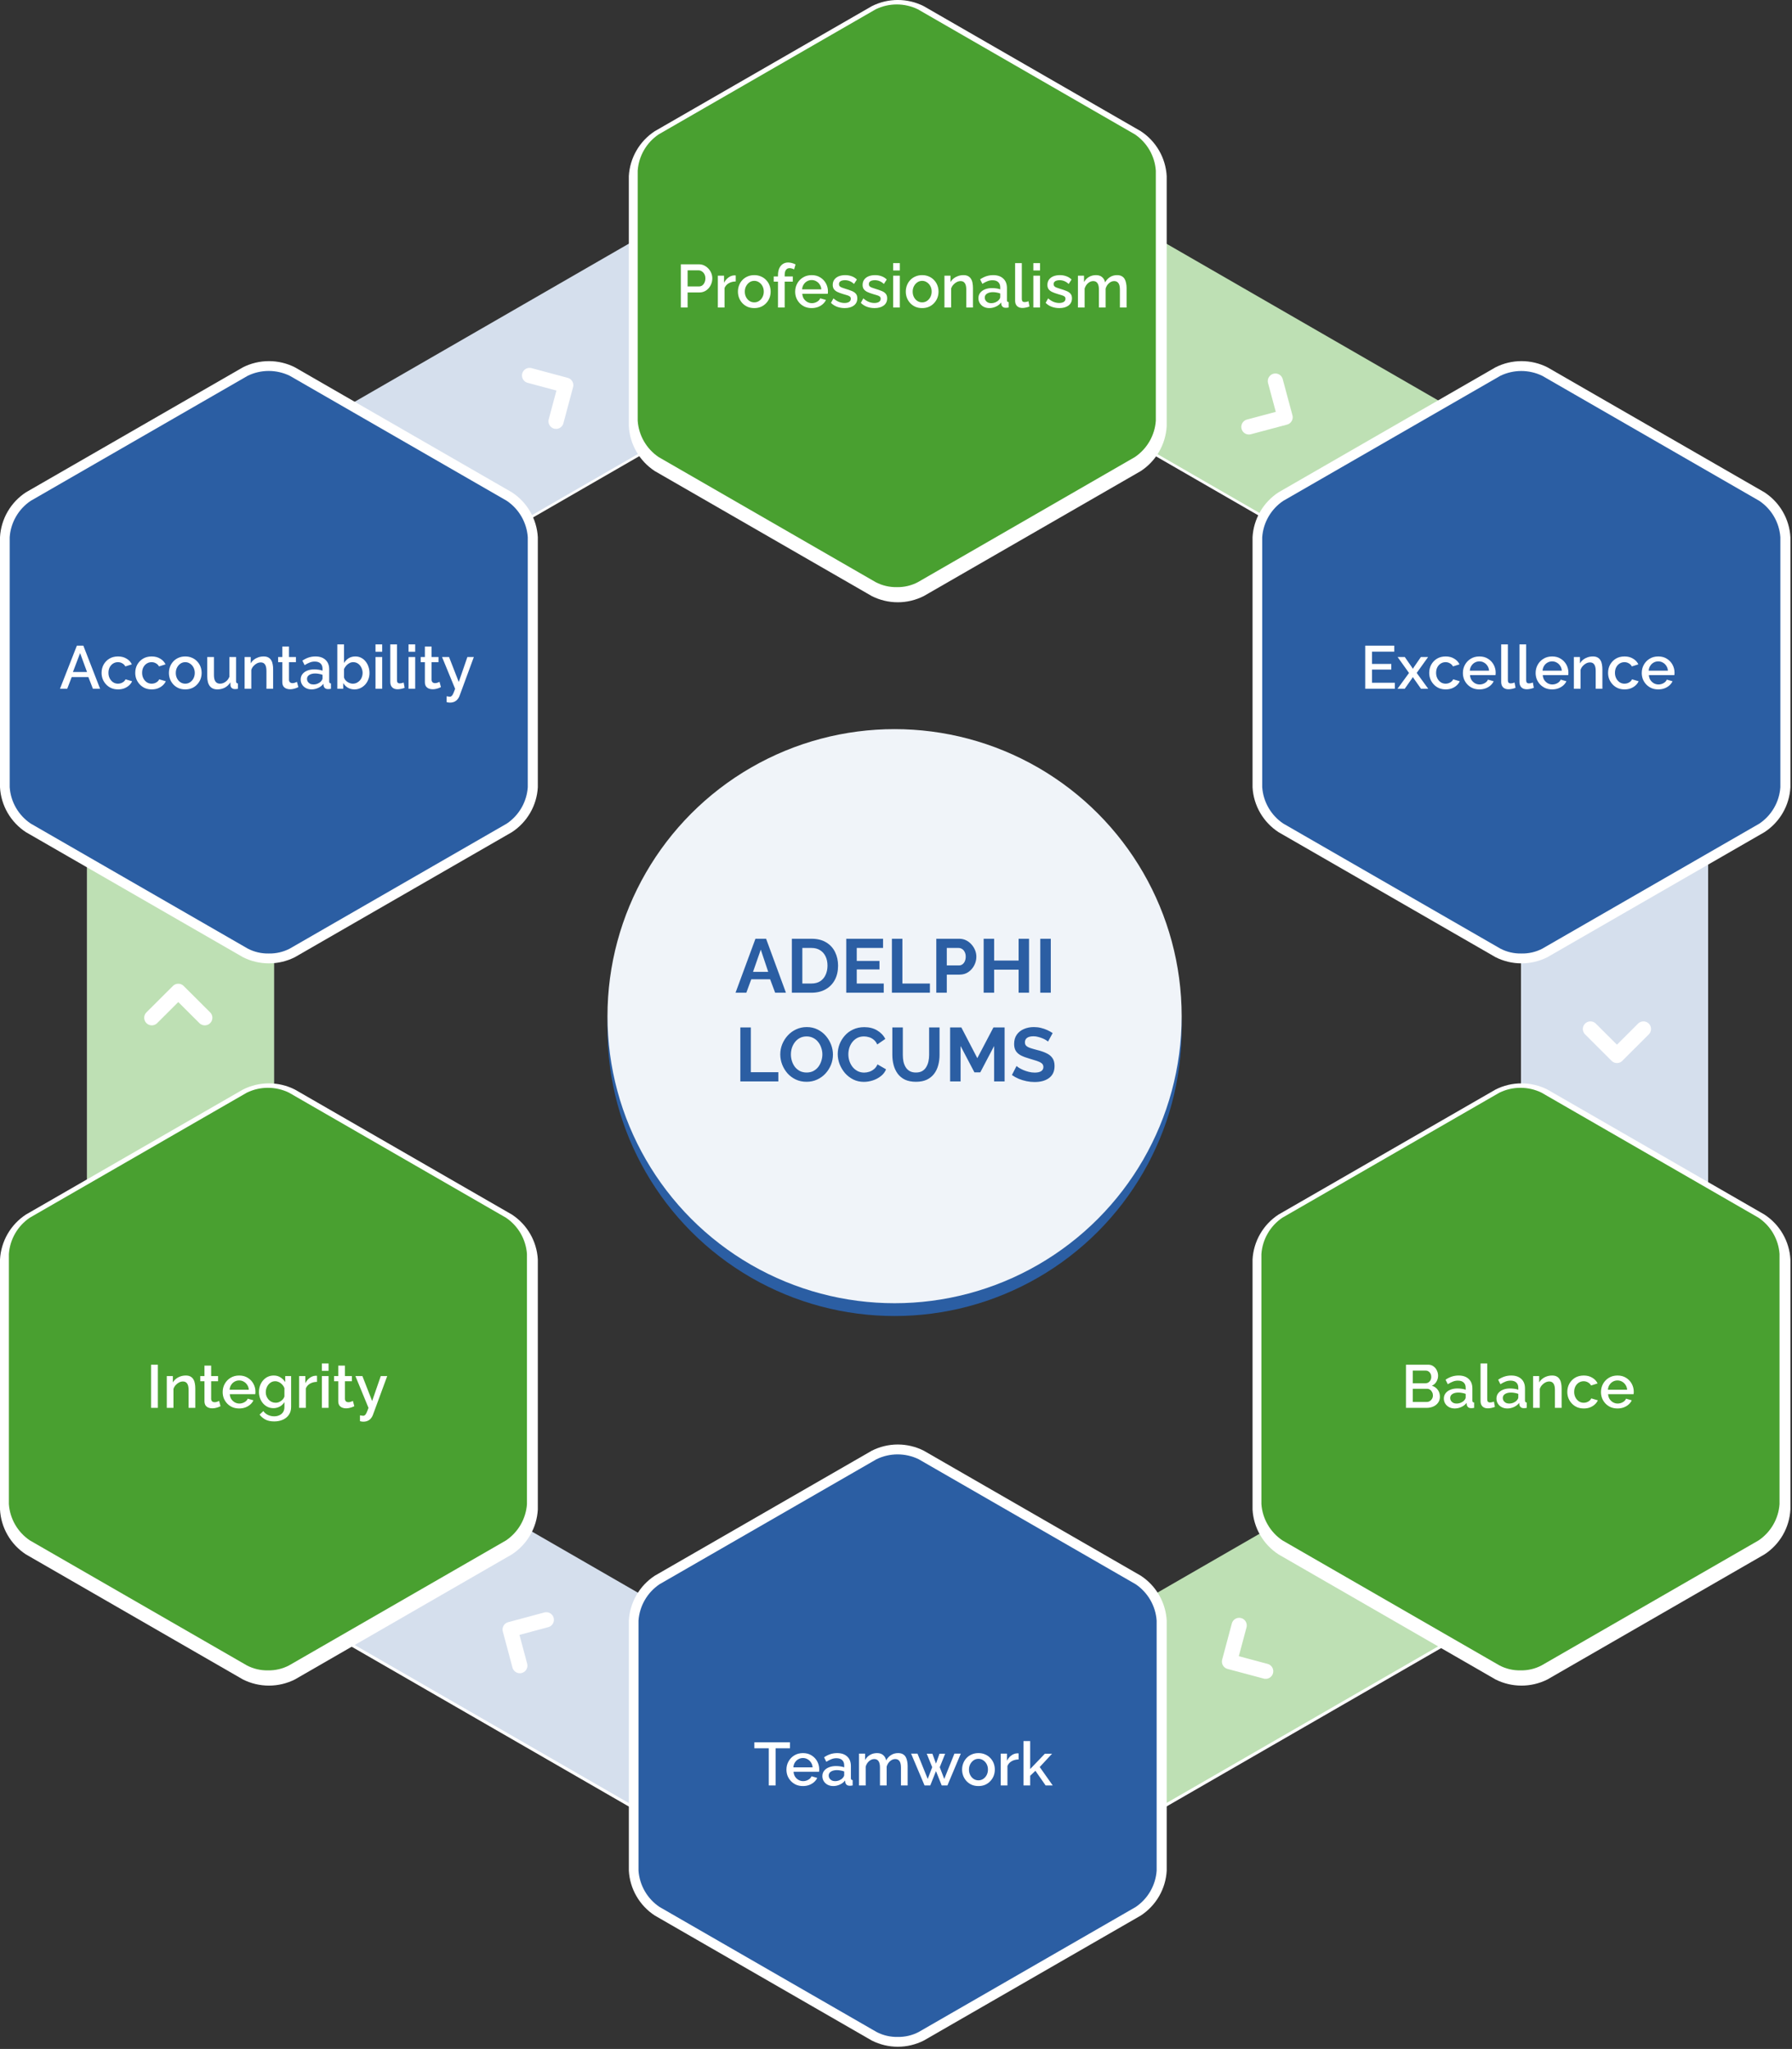 <svg xmlns="http://www.w3.org/2000/svg" width="404" height="462" viewBox="0 0 404 462" fill="none"><rect x="0" y="0" width="404" height="462" fill="#333333" stroke="none"/><g clip-path="url(#clip0_1209_4199)"><path d="M202.364 20.74L19.645 126.123V336.91L202.364 442.293L385.083 336.91V126.123L202.364 20.74ZM342.898 312.57L202.33 393.668L61.752 312.57V150.374L202.33 69.277L342.909 150.374L342.898 312.57Z" fill="white"></path><path d="M61.785 149.686L202.364 68.61V19.996L19.645 125.379L61.785 149.686Z" fill="#D5DFED"></path><path d="M342.938 149.686L385.078 125.379L202.359 19.996V68.61L342.938 149.686Z" fill="#BEE0B4"></path><path d="M385.082 125.379L342.941 149.686V311.826L385.082 336.133V336.122V125.379Z" fill="#D5DFED"></path><path d="M202.359 392.891V441.505L385.078 336.133L342.938 311.826L202.359 392.891Z" fill="#BEE0B4"></path><path d="M61.785 311.826V149.686L19.645 125.379V336.122V336.133L61.796 311.826H61.785Z" fill="#BEE0B4"></path><path d="M61.796 311.826L19.645 336.133L202.364 441.505V392.891L61.796 311.826Z" fill="#D5DFED"></path><path d="M125.363 94.994L127.543 86.851L119.391 84.662" stroke="white" stroke-width="3.427" stroke-linecap="round" stroke-linejoin="round"></path><path d="M46.167 229.484L40.195 223.529L34.223 229.484" stroke="white" stroke-width="3.427" stroke-linecap="round" stroke-linejoin="round"></path><path d="M123.164 365.24L115.012 367.429L117.192 375.572" stroke="white" stroke-width="3.427" stroke-linecap="round" stroke-linejoin="round"></path><path d="M279.367 366.506L277.188 374.66L285.34 376.837" stroke="white" stroke-width="3.427" stroke-linecap="round" stroke-linejoin="round"></path><path d="M358.562 232.018L364.535 237.983L370.507 232.018" stroke="white" stroke-width="3.427" stroke-linecap="round" stroke-linejoin="round"></path><path d="M281.559 96.261L289.722 94.084L287.531 85.93" stroke="white" stroke-width="3.427" stroke-linecap="round" stroke-linejoin="round"></path><path d="M141.766 39.704C141.881 37.677 142.471 35.706 143.487 33.949C144.503 32.191 145.917 30.696 147.616 29.583L196.551 1.388C198.365 0.473 200.369 -0.004 202.401 -0.004C204.434 -0.004 206.437 0.473 208.251 1.388L257.187 29.583C258.885 30.696 260.298 32.191 261.312 33.949C262.326 35.707 262.913 37.678 263.026 39.704V96.094C262.913 98.12 262.326 100.091 261.312 101.849C260.298 103.606 258.885 105.102 257.187 106.215L208.251 134.41C206.437 135.325 204.434 135.802 202.401 135.802C200.369 135.802 198.365 135.325 196.551 134.41L147.616 106.215C145.916 105.103 144.501 103.607 143.485 101.85C142.469 100.092 141.88 98.121 141.766 96.094V39.704Z" fill="white"></path><path d="M202.177 132.389C200.53 132.418 198.901 132.036 197.439 131.278L148.503 103.072C147.143 102.156 146.009 100.943 145.188 99.525C144.367 98.106 143.881 96.519 143.766 94.884V38.483C143.881 36.848 144.367 35.261 145.188 33.843C146.009 32.424 147.143 31.211 148.503 30.295L197.439 2.089C198.916 1.372 200.536 1 202.177 1C203.818 1 205.438 1.372 206.915 2.089L255.851 30.295C257.209 31.212 258.34 32.426 259.159 33.844C259.978 35.263 260.463 36.849 260.577 38.483V94.873C260.462 96.507 259.976 98.092 259.157 99.51C258.338 100.929 257.208 102.143 255.851 103.061L206.915 131.278C205.455 132.042 203.825 132.424 202.177 132.389Z" fill="#49A030"></path><path d="M282.383 121.124C282.497 119.099 283.085 117.129 284.102 115.373C285.118 113.617 286.533 112.124 288.233 111.015L337.168 82.819C338.981 81.904 340.983 81.428 343.013 81.428C345.043 81.428 347.045 81.904 348.857 82.819L397.793 111.015C399.493 112.124 400.908 113.617 401.924 115.373C402.941 117.129 403.529 119.099 403.643 121.124V177.526C403.531 179.551 402.943 181.522 401.927 183.278C400.91 185.035 399.494 186.527 397.793 187.635L348.857 215.831C347.045 216.745 345.043 217.222 343.013 217.222C340.983 217.222 338.981 216.745 337.168 215.831L288.233 187.635C286.532 186.527 285.116 185.035 284.099 183.278C283.083 181.522 282.495 179.551 282.383 177.526V121.124Z" fill="white"></path><path d="M342.974 214.999C341.326 215.036 339.695 214.654 338.236 213.888L289.3 185.693C287.94 184.777 286.806 183.564 285.985 182.145C285.164 180.727 284.678 179.14 284.562 177.505V121.126C284.679 119.491 285.166 117.905 285.986 116.486C286.807 115.068 287.941 113.854 289.3 112.938L338.236 84.743C339.711 84.026 341.329 83.654 342.968 83.654C344.608 83.654 346.226 84.026 347.701 84.743L396.636 112.938C397.996 113.854 399.129 115.068 399.95 116.486C400.771 117.905 401.258 119.491 401.374 121.126V177.527C401.259 179.162 400.772 180.749 399.951 182.167C399.13 183.586 397.997 184.799 396.636 185.715L347.701 213.91C346.243 214.667 344.616 215.041 342.974 214.999Z" fill="#2B5EA3"></path><path d="M282.383 283.987C282.495 281.96 283.083 279.987 284.099 278.229C285.115 276.471 286.531 274.977 288.233 273.866L337.168 245.671C338.981 244.756 340.983 244.279 343.013 244.279C345.043 244.279 347.045 244.756 348.857 245.671L397.793 273.866C399.494 274.977 400.911 276.471 401.927 278.229C402.943 279.987 403.531 281.96 403.643 283.987V340.377C403.532 342.403 402.944 344.374 401.928 346.131C400.911 347.887 399.495 349.38 397.793 350.487L348.857 378.693C347.044 379.603 345.042 380.077 343.013 380.077C340.983 380.077 338.982 379.603 337.168 378.693L288.233 350.487C286.531 349.38 285.114 347.887 284.098 346.131C283.082 344.374 282.494 342.403 282.383 340.377V283.987Z" fill="white"></path><path d="M342.79 376.637C341.142 376.674 339.512 376.292 338.052 375.526L289.117 347.331C287.756 346.415 286.623 345.202 285.802 343.783C284.981 342.365 284.494 340.778 284.379 339.143V282.764C284.494 281.128 284.981 279.539 285.802 278.119C286.622 276.698 287.756 275.483 289.117 274.565L338.052 246.37C339.527 245.653 341.145 245.281 342.785 245.281C344.424 245.281 346.043 245.653 347.517 246.37L396.453 274.576C397.814 275.491 398.949 276.703 399.77 278.122C400.591 279.541 401.077 281.129 401.191 282.764V339.154C401.075 340.789 400.589 342.376 399.768 343.794C398.947 345.213 397.813 346.426 396.453 347.342L347.517 375.537C346.06 376.298 344.434 376.676 342.79 376.637Z" fill="#49A030"></path><path d="M0 121.124C0.113 119.1 0.701 117.131 1.715 115.375C2.729 113.619 4.142 112.126 5.839 111.015L54.775 82.819C56.589 81.904 58.592 81.428 60.625 81.428C62.657 81.428 64.661 81.904 66.475 82.819L115.41 111.015C117.108 112.126 118.52 113.619 119.534 115.375C120.548 117.131 121.136 119.1 121.249 121.124V177.526C121.137 179.55 120.55 181.52 119.535 183.275C118.521 185.031 117.108 186.525 115.41 187.635L66.475 215.831C64.661 216.746 62.657 217.222 60.625 217.222C58.592 217.222 56.589 216.746 54.775 215.831L5.839 187.635C4.141 186.525 2.728 185.031 1.714 183.275C0.7 181.52 0.113 179.55 0 177.526V121.124Z" fill="white"></path><path d="M60.584 214.999C58.936 215.033 57.306 214.651 55.846 213.888L6.91 185.692C5.551 184.776 4.419 183.563 3.6 182.144C2.781 180.725 2.297 179.139 2.184 177.505V121.125C2.298 119.492 2.782 117.905 3.601 116.487C4.42 115.068 5.552 113.854 6.91 112.938L55.846 84.731C57.322 84.015 58.942 83.643 60.584 83.643C62.225 83.643 63.845 84.015 65.322 84.731L114.257 112.927C115.614 113.845 116.744 115.059 117.563 116.478C118.382 117.896 118.868 119.481 118.984 121.114V177.516C118.868 179.149 118.383 180.735 117.564 182.153C116.745 183.571 115.615 184.785 114.257 185.703L65.322 213.899C63.86 214.658 62.231 215.037 60.584 214.999Z" fill="#2B5EA3"></path><path d="M0 283.987C0.113 281.961 0.7 279.99 1.714 278.232C2.728 276.475 4.141 274.979 5.839 273.866L54.775 245.671C56.589 244.756 58.592 244.279 60.625 244.279C62.657 244.279 64.661 244.756 66.475 245.671L115.41 273.866C117.108 274.979 118.521 276.475 119.535 278.232C120.55 279.99 121.137 281.961 121.249 283.987V340.378C121.138 342.402 120.552 344.372 119.538 346.128C118.523 347.885 117.109 349.378 115.41 350.487L66.475 378.693C64.659 379.603 62.656 380.077 60.625 380.077C58.593 380.077 56.59 379.603 54.775 378.693L5.839 350.487C4.14 349.378 2.726 347.885 1.712 346.128C0.697 344.372 0.111 342.402 0 340.378V283.987Z" fill="white"></path><path d="M60.4 376.637C58.752 376.672 57.123 376.29 55.662 375.526L6.727 347.331C5.368 346.415 4.236 345.201 3.417 343.782C2.598 342.364 2.113 340.777 2 339.143V282.764C2.113 281.129 2.598 279.54 3.417 278.12C4.236 276.699 5.368 275.484 6.727 274.565L55.662 246.37C57.139 245.653 58.759 245.281 60.4 245.281C62.042 245.281 63.662 245.653 65.138 246.37L114.074 274.576C115.432 275.493 116.564 276.707 117.383 278.125C118.202 279.544 118.686 281.13 118.8 282.764V339.155C118.685 340.788 118.199 342.373 117.38 343.792C116.562 345.21 115.431 346.424 114.074 347.342L65.138 375.538C63.677 376.297 62.047 376.675 60.4 376.637Z" fill="#49A030"></path><path d="M141.77 365.418C141.884 363.392 142.473 361.421 143.489 359.663C144.505 357.905 145.92 356.41 147.62 355.298L196.555 327.103C198.369 326.188 200.373 325.711 202.405 325.711C204.437 325.711 206.441 326.188 208.255 327.103L257.191 355.298C258.889 356.411 260.302 357.906 261.316 359.664C262.33 361.422 262.917 363.393 263.03 365.418V421.809C262.917 423.833 262.33 425.803 261.316 427.559C260.302 429.315 258.889 430.808 257.191 431.919L208.255 460.114C206.441 461.029 204.437 461.506 202.405 461.506C200.373 461.506 198.369 461.029 196.555 460.114L147.62 431.919C145.92 430.809 144.506 429.316 143.49 427.56C142.473 425.804 141.884 423.834 141.77 421.809V365.418Z" fill="white"></path><path d="M202.361 459.292C200.713 459.326 199.083 458.944 197.623 458.181L148.687 429.985C147.327 429.07 146.193 427.856 145.372 426.438C144.551 425.019 144.065 423.432 143.949 421.798V365.418C144.064 363.782 144.551 362.194 145.372 360.773C146.193 359.353 147.326 358.138 148.687 357.22L197.623 329.024C199.099 328.308 200.719 327.936 202.361 327.936C204.002 327.936 205.622 328.308 207.098 329.024L256.034 357.22C257.392 358.139 258.523 359.355 259.342 360.775C260.161 362.196 260.646 363.783 260.761 365.418V421.809C260.645 423.442 260.16 425.028 259.341 426.446C258.522 427.864 257.391 429.078 256.034 429.996L207.098 458.192C205.637 458.951 204.007 459.33 202.361 459.292Z" fill="#2B5EA3"></path><path d="M153.487 69.332V59.599H157.572C158.011 59.599 158.413 59.69 158.779 59.873C159.144 60.056 159.464 60.298 159.738 60.599C160.012 60.901 160.223 61.239 160.369 61.614C160.515 61.989 160.588 62.373 160.588 62.766C160.588 63.305 160.465 63.821 160.218 64.315C159.98 64.799 159.638 65.192 159.19 65.494C158.751 65.795 158.239 65.946 157.655 65.946H155.022V69.332H153.487ZM155.022 64.589H157.559C157.851 64.589 158.107 64.511 158.326 64.356C158.546 64.191 158.715 63.972 158.833 63.698C158.961 63.423 159.025 63.113 159.025 62.766C159.025 62.409 158.952 62.094 158.806 61.82C158.66 61.545 158.468 61.335 158.23 61.189C158.002 61.034 157.75 60.956 157.476 60.956H155.022V64.589ZM165.867 63.465C165.282 63.474 164.761 63.606 164.304 63.862C163.856 64.118 163.536 64.479 163.344 64.945V69.332H161.836V62.162H163.235V63.766C163.481 63.273 163.806 62.88 164.208 62.587C164.61 62.286 165.035 62.121 165.483 62.094C165.574 62.094 165.647 62.094 165.702 62.094C165.766 62.094 165.821 62.098 165.867 62.108V63.465ZM170.051 69.469C169.485 69.469 168.978 69.373 168.53 69.181C168.082 68.98 167.694 68.706 167.365 68.359C167.045 68.011 166.798 67.618 166.624 67.18C166.451 66.732 166.364 66.257 166.364 65.754C166.364 65.251 166.451 64.776 166.624 64.328C166.798 63.88 167.045 63.487 167.365 63.149C167.694 62.802 168.082 62.532 168.53 62.34C168.987 62.139 169.494 62.039 170.051 62.039C170.609 62.039 171.112 62.139 171.559 62.34C172.016 62.532 172.405 62.802 172.725 63.149C173.054 63.487 173.305 63.88 173.479 64.328C173.652 64.776 173.739 65.251 173.739 65.754C173.739 66.257 173.652 66.732 173.479 67.18C173.305 67.618 173.054 68.011 172.725 68.359C172.405 68.706 172.016 68.98 171.559 69.181C171.112 69.373 170.609 69.469 170.051 69.469ZM167.913 65.768C167.913 66.225 168.009 66.636 168.201 67.001C168.393 67.367 168.649 67.655 168.968 67.865C169.288 68.075 169.649 68.18 170.051 68.18C170.444 68.18 170.801 68.075 171.121 67.865C171.45 67.646 171.71 67.353 171.902 66.988C172.094 66.613 172.19 66.202 172.19 65.754C172.19 65.297 172.094 64.886 171.902 64.52C171.71 64.155 171.45 63.867 171.121 63.657C170.801 63.437 170.444 63.328 170.051 63.328C169.649 63.328 169.288 63.437 168.968 63.657C168.649 63.876 168.393 64.168 168.201 64.534C168.009 64.89 167.913 65.302 167.913 65.768ZM175.394 69.332V63.506H174.435V62.34H175.394V62.053C175.394 61.468 175.486 60.961 175.668 60.531C175.86 60.101 176.125 59.772 176.463 59.544C176.811 59.306 177.217 59.188 177.683 59.188C177.976 59.188 178.264 59.229 178.547 59.311C178.83 59.384 179.1 59.489 179.356 59.626L179.027 60.75C178.89 60.659 178.725 60.59 178.533 60.545C178.351 60.49 178.172 60.462 177.999 60.462C177.652 60.462 177.382 60.595 177.19 60.86C176.998 61.125 176.902 61.509 176.902 62.011V62.34H178.739V63.506H176.902V69.332H175.394ZM182.984 69.469C182.427 69.469 181.92 69.373 181.463 69.181C181.015 68.98 180.626 68.711 180.297 68.372C179.968 68.025 179.713 67.632 179.53 67.194C179.356 66.746 179.269 66.27 179.269 65.768C179.269 65.091 179.425 64.475 179.735 63.917C180.046 63.35 180.48 62.898 181.038 62.56C181.595 62.213 182.249 62.039 182.998 62.039C183.748 62.039 184.392 62.213 184.931 62.56C185.479 62.898 185.904 63.346 186.206 63.903C186.508 64.461 186.658 65.059 186.658 65.699C186.658 65.809 186.654 65.914 186.645 66.014C186.636 66.106 186.626 66.184 186.617 66.248H180.873C180.901 66.668 181.015 67.038 181.216 67.358C181.426 67.669 181.691 67.915 182.011 68.098C182.331 68.272 182.674 68.359 183.039 68.359C183.441 68.359 183.821 68.258 184.177 68.057C184.543 67.856 184.789 67.591 184.917 67.262L186.206 67.632C186.051 67.979 185.813 68.295 185.493 68.578C185.182 68.852 184.812 69.072 184.383 69.236C183.953 69.391 183.487 69.469 182.984 69.469ZM180.832 65.247H185.164C185.137 64.835 185.018 64.475 184.808 64.164C184.607 63.844 184.346 63.597 184.026 63.423C183.716 63.241 183.368 63.149 182.984 63.149C182.61 63.149 182.262 63.241 181.943 63.423C181.632 63.597 181.376 63.844 181.175 64.164C180.974 64.475 180.86 64.835 180.832 65.247ZM190.438 69.469C189.835 69.469 189.264 69.373 188.725 69.181C188.185 68.98 187.724 68.683 187.34 68.29L187.902 67.276C188.313 67.641 188.725 67.906 189.136 68.071C189.556 68.235 189.972 68.318 190.383 68.318C190.804 68.318 191.147 68.24 191.412 68.085C191.677 67.92 191.809 67.682 191.809 67.372C191.809 67.143 191.741 66.974 191.603 66.864C191.466 66.755 191.265 66.659 191 66.577C190.744 66.494 190.434 66.403 190.068 66.302C189.556 66.147 189.127 65.987 188.779 65.823C188.432 65.649 188.172 65.439 187.998 65.192C187.824 64.945 187.738 64.63 187.738 64.246C187.738 63.78 187.856 63.382 188.094 63.053C188.332 62.724 188.661 62.473 189.081 62.299C189.511 62.126 190.004 62.039 190.562 62.039C191.083 62.039 191.562 62.121 192.001 62.286C192.449 62.441 192.842 62.688 193.18 63.026L192.536 64.027C192.216 63.734 191.887 63.52 191.549 63.382C191.22 63.245 190.863 63.177 190.479 63.177C190.26 63.177 190.05 63.204 189.849 63.259C189.648 63.305 189.479 63.396 189.342 63.533C189.214 63.661 189.15 63.844 189.15 64.082C189.15 64.273 189.204 64.429 189.314 64.548C189.424 64.666 189.588 64.767 189.808 64.849C190.027 64.931 190.297 65.023 190.616 65.123C191.174 65.288 191.649 65.452 192.042 65.617C192.435 65.772 192.737 65.978 192.947 66.234C193.166 66.481 193.276 66.823 193.276 67.262C193.276 67.957 193.015 68.5 192.495 68.893C191.983 69.277 191.297 69.469 190.438 69.469ZM197.172 69.469C196.569 69.469 195.998 69.373 195.459 69.181C194.919 68.98 194.458 68.683 194.074 68.29L194.636 67.276C195.047 67.641 195.459 67.906 195.87 68.071C196.29 68.235 196.706 68.318 197.117 68.318C197.538 68.318 197.88 68.24 198.145 68.085C198.411 67.92 198.543 67.682 198.543 67.372C198.543 67.143 198.474 66.974 198.337 66.864C198.2 66.755 197.999 66.659 197.734 66.577C197.478 66.494 197.168 66.403 196.802 66.302C196.29 66.147 195.861 65.987 195.513 65.823C195.166 65.649 194.906 65.439 194.732 65.192C194.558 64.945 194.472 64.63 194.472 64.246C194.472 63.78 194.59 63.382 194.828 63.053C195.066 62.724 195.395 62.473 195.815 62.299C196.245 62.126 196.738 62.039 197.296 62.039C197.816 62.039 198.296 62.121 198.735 62.286C199.183 62.441 199.576 62.688 199.914 63.026L199.27 64.027C198.95 63.734 198.621 63.52 198.283 63.382C197.954 63.245 197.597 63.177 197.213 63.177C196.994 63.177 196.784 63.204 196.583 63.259C196.382 63.305 196.213 63.396 196.075 63.533C195.947 63.661 195.884 63.844 195.884 64.082C195.884 64.273 195.938 64.429 196.048 64.548C196.158 64.666 196.322 64.767 196.542 64.849C196.761 64.931 197.03 65.023 197.35 65.123C197.908 65.288 198.383 65.452 198.776 65.617C199.169 65.772 199.471 65.978 199.681 66.234C199.9 66.481 200.01 66.823 200.01 67.262C200.01 67.957 199.749 68.5 199.228 68.893C198.717 69.277 198.031 69.469 197.172 69.469ZM201.356 69.332V62.162H202.864V69.332H201.356ZM201.356 60.983V59.325H202.864V60.983H201.356ZM207.898 69.469C207.331 69.469 206.824 69.373 206.376 69.181C205.928 68.98 205.54 68.706 205.211 68.359C204.891 68.011 204.644 67.618 204.471 67.18C204.297 66.732 204.21 66.257 204.21 65.754C204.21 65.251 204.297 64.776 204.471 64.328C204.644 63.88 204.891 63.487 205.211 63.149C205.54 62.802 205.928 62.532 206.376 62.34C206.833 62.139 207.34 62.039 207.898 62.039C208.455 62.039 208.958 62.139 209.406 62.34C209.863 62.532 210.251 62.802 210.571 63.149C210.9 63.487 211.151 63.88 211.325 64.328C211.499 64.776 211.586 65.251 211.586 65.754C211.586 66.257 211.499 66.732 211.325 67.18C211.151 67.618 210.9 68.011 210.571 68.359C210.251 68.706 209.863 68.98 209.406 69.181C208.958 69.373 208.455 69.469 207.898 69.469ZM205.759 65.768C205.759 66.225 205.855 66.636 206.047 67.001C206.239 67.367 206.495 67.655 206.815 67.865C207.135 68.075 207.496 68.18 207.898 68.18C208.291 68.18 208.647 68.075 208.967 67.865C209.296 67.646 209.557 67.353 209.749 66.988C209.94 66.613 210.036 66.202 210.036 65.754C210.036 65.297 209.94 64.886 209.749 64.52C209.557 64.155 209.296 63.867 208.967 63.657C208.647 63.437 208.291 63.328 207.898 63.328C207.496 63.328 207.135 63.437 206.815 63.657C206.495 63.876 206.239 64.168 206.047 64.534C205.855 64.89 205.759 65.302 205.759 65.768ZM219.352 69.332H217.844V65.315C217.844 64.648 217.735 64.159 217.515 63.849C217.305 63.538 216.99 63.382 216.57 63.382C216.277 63.382 215.985 63.456 215.692 63.602C215.409 63.748 215.153 63.949 214.924 64.205C214.696 64.452 214.532 64.74 214.431 65.069V69.332H212.923V62.162H214.294V63.602C214.477 63.282 214.714 63.008 215.007 62.779C215.308 62.542 215.646 62.359 216.021 62.231C216.396 62.103 216.793 62.039 217.214 62.039C217.643 62.039 217.995 62.117 218.269 62.272C218.553 62.427 218.772 62.642 218.927 62.916C219.092 63.181 219.202 63.492 219.256 63.849C219.32 64.196 219.352 64.566 219.352 64.959V69.332ZM220.582 67.235C220.582 66.778 220.71 66.38 220.966 66.042C221.231 65.695 221.592 65.43 222.049 65.247C222.506 65.055 223.036 64.959 223.639 64.959C223.959 64.959 224.283 64.982 224.612 65.028C224.95 65.073 225.247 65.146 225.503 65.247V64.794C225.503 64.292 225.352 63.899 225.051 63.615C224.749 63.332 224.315 63.191 223.749 63.191C223.346 63.191 222.967 63.264 222.611 63.41C222.254 63.547 221.875 63.743 221.473 63.999L220.966 62.985C221.441 62.665 221.916 62.427 222.391 62.272C222.876 62.117 223.383 62.039 223.913 62.039C224.873 62.039 225.627 62.295 226.175 62.807C226.732 63.309 227.011 64.027 227.011 64.959V67.632C227.011 67.806 227.039 67.929 227.093 68.002C227.157 68.075 227.263 68.117 227.409 68.126V69.332C227.272 69.359 227.148 69.378 227.039 69.387C226.929 69.396 226.838 69.401 226.764 69.401C226.445 69.401 226.202 69.323 226.038 69.168C225.873 69.012 225.777 68.829 225.75 68.619L225.709 68.208C225.398 68.61 225.001 68.921 224.516 69.14C224.032 69.359 223.543 69.469 223.049 69.469C222.574 69.469 222.149 69.373 221.774 69.181C221.4 68.98 221.107 68.711 220.897 68.372C220.687 68.034 220.582 67.655 220.582 67.235ZM225.147 67.673C225.257 67.555 225.343 67.436 225.407 67.317C225.471 67.198 225.503 67.093 225.503 67.001V66.179C225.247 66.079 224.978 66.005 224.694 65.96C224.411 65.905 224.132 65.877 223.858 65.877C223.31 65.877 222.862 65.987 222.515 66.206C222.177 66.426 222.008 66.727 222.008 67.111C222.008 67.321 222.062 67.522 222.172 67.714C222.291 67.906 222.455 68.062 222.666 68.18C222.885 68.299 223.155 68.359 223.474 68.359C223.803 68.359 224.119 68.295 224.42 68.167C224.722 68.039 224.964 67.874 225.147 67.673ZM228.854 59.325H230.362V67.262C230.362 67.628 230.417 67.861 230.527 67.961C230.637 68.062 230.774 68.112 230.938 68.112C231.121 68.112 231.29 68.094 231.445 68.057C231.61 68.021 231.752 67.975 231.87 67.92L232.09 69.113C231.87 69.204 231.61 69.282 231.308 69.346C231.007 69.41 230.737 69.442 230.499 69.442C229.988 69.442 229.586 69.3 229.293 69.017C229.001 68.724 228.854 68.322 228.854 67.81V59.325ZM232.964 69.332V62.162H234.472V69.332H232.964ZM232.964 60.983V59.325H234.472V60.983H232.964ZM238.834 69.469C238.231 69.469 237.66 69.373 237.12 69.181C236.581 68.98 236.12 68.683 235.736 68.29L236.298 67.276C236.709 67.641 237.12 67.906 237.532 68.071C237.952 68.235 238.368 68.318 238.779 68.318C239.2 68.318 239.542 68.24 239.807 68.085C240.072 67.92 240.205 67.682 240.205 67.372C240.205 67.143 240.136 66.974 239.999 66.864C239.862 66.755 239.661 66.659 239.396 66.577C239.14 66.494 238.829 66.403 238.464 66.302C237.952 66.147 237.523 65.987 237.175 65.823C236.828 65.649 236.567 65.439 236.394 65.192C236.22 64.945 236.133 64.63 236.133 64.246C236.133 63.78 236.252 63.382 236.49 63.053C236.727 62.724 237.056 62.473 237.477 62.299C237.906 62.126 238.4 62.039 238.957 62.039C239.478 62.039 239.958 62.121 240.397 62.286C240.845 62.441 241.238 62.688 241.576 63.026L240.931 64.027C240.612 63.734 240.283 63.52 239.944 63.382C239.615 63.245 239.259 63.177 238.875 63.177C238.656 63.177 238.446 63.204 238.245 63.259C238.043 63.305 237.874 63.396 237.737 63.533C237.609 63.661 237.545 63.844 237.545 64.082C237.545 64.273 237.6 64.429 237.71 64.548C237.82 64.666 237.984 64.767 238.203 64.849C238.423 64.931 238.692 65.023 239.012 65.123C239.57 65.288 240.045 65.452 240.438 65.617C240.831 65.772 241.133 65.978 241.343 66.234C241.562 66.481 241.672 66.823 241.672 67.262C241.672 67.957 241.411 68.5 240.89 68.893C240.379 69.277 239.693 69.469 238.834 69.469ZM253.985 69.332H252.477V65.315C252.477 64.648 252.367 64.159 252.148 63.849C251.929 63.538 251.609 63.382 251.189 63.382C250.768 63.382 250.375 63.542 250.01 63.862C249.653 64.173 249.402 64.58 249.256 65.082V69.332H247.748V65.315C247.748 64.648 247.638 64.159 247.419 63.849C247.199 63.538 246.884 63.382 246.473 63.382C246.052 63.382 245.659 63.538 245.294 63.849C244.937 64.159 244.681 64.566 244.526 65.069V69.332H243.018V62.162H244.389V63.602C244.672 63.099 245.042 62.715 245.499 62.45C245.965 62.176 246.496 62.039 247.09 62.039C247.684 62.039 248.15 62.194 248.488 62.505C248.835 62.816 249.05 63.204 249.132 63.67C249.443 63.14 249.822 62.738 250.27 62.464C250.727 62.181 251.248 62.039 251.833 62.039C252.253 62.039 252.605 62.117 252.888 62.272C253.172 62.427 253.391 62.642 253.546 62.916C253.702 63.181 253.811 63.492 253.875 63.849C253.949 64.196 253.985 64.566 253.985 64.959V69.332Z" fill="white"></path><path d="M178.101 394.212H174.865V402.588H173.316V394.212H170.067V392.855H178.101V394.212ZM181.017 402.725C180.459 402.725 179.952 402.629 179.495 402.437C179.047 402.236 178.659 401.966 178.33 401.628C178.001 401.281 177.745 400.888 177.562 400.449C177.389 400.001 177.302 399.526 177.302 399.024C177.302 398.347 177.457 397.73 177.768 397.173C178.079 396.606 178.513 396.154 179.07 395.816C179.628 395.468 180.281 395.295 181.031 395.295C181.78 395.295 182.424 395.468 182.964 395.816C183.512 396.154 183.937 396.602 184.239 397.159C184.54 397.717 184.691 398.315 184.691 398.955C184.691 399.065 184.686 399.17 184.677 399.27C184.668 399.362 184.659 399.439 184.65 399.503H178.906C178.933 399.924 179.047 400.294 179.249 400.614C179.459 400.925 179.724 401.171 180.044 401.354C180.363 401.528 180.706 401.615 181.072 401.615C181.474 401.615 181.853 401.514 182.21 401.313C182.575 401.112 182.822 400.847 182.95 400.518L184.239 400.888C184.083 401.235 183.846 401.551 183.526 401.834C183.215 402.108 182.845 402.327 182.415 402.492C181.986 402.647 181.52 402.725 181.017 402.725ZM178.865 398.503H183.197C183.169 398.091 183.05 397.73 182.84 397.42C182.639 397.1 182.379 396.853 182.059 396.679C181.748 396.497 181.401 396.405 181.017 396.405C180.642 396.405 180.295 396.497 179.975 396.679C179.664 396.853 179.408 397.1 179.207 397.42C179.006 397.73 178.892 398.091 178.865 398.503ZM185.4 400.49C185.4 400.033 185.528 399.636 185.784 399.298C186.049 398.95 186.41 398.685 186.867 398.503C187.324 398.311 187.854 398.215 188.457 398.215C188.777 398.215 189.101 398.238 189.43 398.283C189.769 398.329 190.066 398.402 190.321 398.503V398.05C190.321 397.548 190.171 397.155 189.869 396.871C189.567 396.588 189.133 396.446 188.567 396.446C188.165 396.446 187.785 396.519 187.429 396.666C187.072 396.803 186.693 396.999 186.291 397.255L185.784 396.241C186.259 395.921 186.734 395.683 187.21 395.528C187.694 395.372 188.201 395.295 188.731 395.295C189.691 395.295 190.445 395.551 190.993 396.063C191.551 396.565 191.829 397.283 191.829 398.215V400.888C191.829 401.062 191.857 401.185 191.912 401.258C191.976 401.331 192.081 401.372 192.227 401.382V402.588C192.09 402.615 191.967 402.634 191.857 402.643C191.747 402.652 191.656 402.656 191.583 402.656C191.263 402.656 191.021 402.579 190.856 402.423C190.692 402.268 190.596 402.085 190.568 401.875L190.527 401.464C190.216 401.866 189.819 402.177 189.334 402.396C188.85 402.615 188.361 402.725 187.868 402.725C187.392 402.725 186.967 402.629 186.593 402.437C186.218 402.236 185.926 401.966 185.715 401.628C185.505 401.29 185.4 400.911 185.4 400.49ZM189.965 400.929C190.075 400.81 190.162 400.692 190.226 400.573C190.289 400.454 190.321 400.349 190.321 400.257V399.435C190.066 399.334 189.796 399.261 189.513 399.216C189.229 399.161 188.951 399.133 188.676 399.133C188.128 399.133 187.68 399.243 187.333 399.462C186.995 399.682 186.826 399.983 186.826 400.367C186.826 400.577 186.881 400.778 186.99 400.97C187.109 401.162 187.274 401.318 187.484 401.436C187.703 401.555 187.973 401.615 188.293 401.615C188.622 401.615 188.937 401.551 189.238 401.423C189.54 401.295 189.782 401.13 189.965 400.929ZM204.626 402.588H203.118V398.571C203.118 397.904 203.008 397.415 202.789 397.104C202.57 396.794 202.25 396.638 201.829 396.638C201.409 396.638 201.016 396.798 200.65 397.118C200.294 397.429 200.043 397.836 199.896 398.338V402.588H198.388V398.571C198.388 397.904 198.279 397.415 198.059 397.104C197.84 396.794 197.525 396.638 197.114 396.638C196.693 396.638 196.3 396.794 195.935 397.104C195.578 397.415 195.322 397.822 195.167 398.324V402.588H193.659V395.418H195.03V396.858C195.313 396.355 195.683 395.971 196.14 395.706C196.606 395.432 197.136 395.295 197.73 395.295C198.324 395.295 198.791 395.45 199.129 395.761C199.476 396.072 199.691 396.46 199.773 396.926C200.084 396.396 200.463 395.994 200.911 395.72C201.368 395.436 201.889 395.295 202.474 395.295C202.894 395.295 203.246 395.372 203.529 395.528C203.813 395.683 204.032 395.898 204.187 396.172C204.343 396.437 204.452 396.748 204.516 397.104C204.589 397.452 204.626 397.822 204.626 398.215V402.588ZM215.168 395.418H216.607L213.591 402.588H212.303L211.014 399.353L209.726 402.588H208.437L205.407 395.418H206.847L209.15 401.121L210.164 398.475L208.93 395.432H210.205L211.014 397.666L211.809 395.432H213.084L211.864 398.475L212.879 401.121L215.168 395.418ZM220.59 402.725C220.023 402.725 219.516 402.629 219.068 402.437C218.62 402.236 218.232 401.962 217.903 401.615C217.583 401.267 217.336 400.874 217.163 400.436C216.989 399.988 216.902 399.513 216.902 399.01C216.902 398.507 216.989 398.032 217.163 397.584C217.336 397.136 217.583 396.743 217.903 396.405C218.232 396.058 218.62 395.788 219.068 395.596C219.525 395.395 220.032 395.295 220.59 395.295C221.147 395.295 221.65 395.395 222.098 395.596C222.555 395.788 222.943 396.058 223.263 396.405C223.592 396.743 223.843 397.136 224.017 397.584C224.191 398.032 224.277 398.507 224.277 399.01C224.277 399.513 224.191 399.988 224.017 400.436C223.843 400.874 223.592 401.267 223.263 401.615C222.943 401.962 222.555 402.236 222.098 402.437C221.65 402.629 221.147 402.725 220.59 402.725ZM218.451 399.024C218.451 399.481 218.547 399.892 218.739 400.257C218.931 400.623 219.187 400.911 219.507 401.121C219.827 401.331 220.188 401.436 220.59 401.436C220.983 401.436 221.339 401.331 221.659 401.121C221.988 400.902 222.248 400.609 222.44 400.244C222.632 399.869 222.728 399.458 222.728 399.01C222.728 398.553 222.632 398.142 222.44 397.776C222.248 397.411 221.988 397.123 221.659 396.912C221.339 396.693 220.983 396.583 220.59 396.583C220.188 396.583 219.827 396.693 219.507 396.912C219.187 397.132 218.931 397.424 218.739 397.79C218.547 398.146 218.451 398.558 218.451 399.024ZM229.645 396.721C229.06 396.73 228.539 396.862 228.082 397.118C227.635 397.374 227.315 397.735 227.123 398.201V402.588H225.615V395.418H227.013V397.022C227.26 396.529 227.584 396.136 227.986 395.843C228.389 395.542 228.814 395.377 229.261 395.35C229.353 395.35 229.426 395.35 229.481 395.35C229.545 395.35 229.6 395.354 229.645 395.363V396.721ZM235.732 402.588L233.429 399.284L232.25 400.408V402.588H230.742V392.58H232.25V398.887L235.568 395.432H237.185L234.402 398.434L237.336 402.588H235.732Z" fill="white"></path><path d="M324.623 314.941C324.623 315.461 324.485 315.909 324.211 316.284C323.946 316.659 323.585 316.947 323.128 317.148C322.671 317.349 322.169 317.449 321.62 317.449H316.973V307.716H321.99C322.447 307.716 322.84 307.839 323.169 308.086C323.508 308.324 323.763 308.634 323.937 309.018C324.12 309.393 324.211 309.786 324.211 310.197C324.211 310.673 324.088 311.12 323.841 311.541C323.603 311.952 323.261 312.258 322.813 312.459C323.37 312.624 323.809 312.925 324.129 313.364C324.458 313.794 324.623 314.319 324.623 314.941ZM323.046 314.653C323.046 314.378 322.987 314.132 322.868 313.912C322.758 313.684 322.603 313.501 322.402 313.364C322.21 313.218 321.981 313.145 321.716 313.145H318.508V316.119H321.62C321.894 316.119 322.137 316.055 322.347 315.928C322.566 315.79 322.735 315.612 322.854 315.393C322.982 315.164 323.046 314.918 323.046 314.653ZM318.508 309.046V311.911H321.332C321.588 311.911 321.817 311.851 322.018 311.733C322.219 311.605 322.379 311.436 322.498 311.225C322.616 311.006 322.676 310.759 322.676 310.485C322.676 310.202 322.621 309.955 322.511 309.745C322.402 309.526 322.251 309.356 322.059 309.238C321.876 309.11 321.661 309.046 321.415 309.046H318.508ZM325.511 315.352C325.511 314.895 325.639 314.497 325.895 314.159C326.16 313.812 326.521 313.547 326.978 313.364C327.435 313.172 327.965 313.076 328.568 313.076C328.888 313.076 329.212 313.099 329.541 313.145C329.879 313.19 330.176 313.263 330.432 313.364V312.912C330.432 312.409 330.282 312.016 329.98 311.733C329.678 311.449 329.244 311.308 328.678 311.308C328.275 311.308 327.896 311.381 327.54 311.527C327.183 311.664 326.804 311.861 326.402 312.117L325.895 311.102C326.37 310.782 326.845 310.545 327.32 310.389C327.805 310.234 328.312 310.156 328.842 310.156C329.802 310.156 330.556 310.412 331.104 310.924C331.662 311.426 331.94 312.144 331.94 313.076V315.749C331.94 315.923 331.968 316.046 332.023 316.119C332.087 316.193 332.192 316.234 332.338 316.243V317.449C332.201 317.477 332.077 317.495 331.968 317.504C331.858 317.513 331.767 317.518 331.694 317.518C331.374 317.518 331.131 317.44 330.967 317.285C330.802 317.129 330.707 316.947 330.679 316.736L330.638 316.325C330.327 316.727 329.93 317.038 329.445 317.257C328.961 317.477 328.472 317.586 327.978 317.586C327.503 317.586 327.078 317.49 326.704 317.298C326.329 317.097 326.036 316.828 325.826 316.49C325.616 316.151 325.511 315.772 325.511 315.352ZM330.076 315.79C330.186 315.672 330.272 315.553 330.336 315.434C330.4 315.315 330.432 315.21 330.432 315.119V314.296C330.176 314.196 329.907 314.123 329.624 314.077C329.34 314.022 329.061 313.995 328.787 313.995C328.239 313.995 327.791 314.104 327.444 314.324C327.106 314.543 326.937 314.845 326.937 315.228C326.937 315.439 326.991 315.64 327.101 315.832C327.22 316.024 327.384 316.179 327.595 316.298C327.814 316.416 328.084 316.476 328.403 316.476C328.732 316.476 329.048 316.412 329.349 316.284C329.651 316.156 329.893 315.992 330.076 315.79ZM333.784 307.442H335.291V315.379C335.291 315.745 335.346 315.978 335.456 316.078C335.566 316.179 335.703 316.229 335.867 316.229C336.05 316.229 336.219 316.211 336.374 316.174C336.539 316.138 336.681 316.092 336.799 316.037L337.019 317.23C336.799 317.321 336.539 317.399 336.237 317.463C335.936 317.527 335.666 317.559 335.429 317.559C334.917 317.559 334.515 317.417 334.222 317.134C333.93 316.841 333.784 316.439 333.784 315.928V307.442ZM337.372 315.352C337.372 314.895 337.5 314.497 337.756 314.159C338.021 313.812 338.382 313.547 338.839 313.364C339.296 313.172 339.826 313.076 340.429 313.076C340.749 313.076 341.074 313.099 341.403 313.145C341.741 313.19 342.038 313.263 342.294 313.364V312.912C342.294 312.409 342.143 312.016 341.841 311.733C341.54 311.449 341.106 311.308 340.539 311.308C340.137 311.308 339.758 311.381 339.401 311.527C339.045 311.664 338.665 311.861 338.263 312.117L337.756 311.102C338.231 310.782 338.707 310.545 339.182 310.389C339.666 310.234 340.173 310.156 340.703 310.156C341.663 310.156 342.417 310.412 342.965 310.924C343.523 311.426 343.802 312.144 343.802 313.076V315.749C343.802 315.923 343.829 316.046 343.884 316.119C343.948 316.193 344.053 316.234 344.199 316.243V317.449C344.062 317.477 343.939 317.495 343.829 317.504C343.719 317.513 343.628 317.518 343.555 317.518C343.235 317.518 342.993 317.44 342.828 317.285C342.664 317.129 342.568 316.947 342.54 316.736L342.499 316.325C342.189 316.727 341.791 317.038 341.307 317.257C340.822 317.477 340.333 317.586 339.84 317.586C339.365 317.586 338.94 317.49 338.565 317.298C338.19 317.097 337.898 316.828 337.688 316.49C337.477 316.151 337.372 315.772 337.372 315.352ZM341.937 315.79C342.047 315.672 342.134 315.553 342.198 315.434C342.262 315.315 342.294 315.21 342.294 315.119V314.296C342.038 314.196 341.768 314.123 341.485 314.077C341.202 314.022 340.923 313.995 340.649 313.995C340.1 313.995 339.652 314.104 339.305 314.324C338.967 314.543 338.798 314.845 338.798 315.228C338.798 315.439 338.853 315.64 338.962 315.832C339.081 316.024 339.246 316.179 339.456 316.298C339.675 316.416 339.945 316.476 340.265 316.476C340.594 316.476 340.909 316.412 341.211 316.284C341.512 316.156 341.754 315.992 341.937 315.79ZM352.061 317.449H350.553V313.433C350.553 312.765 350.443 312.276 350.224 311.966C350.013 311.655 349.698 311.5 349.278 311.5C348.985 311.5 348.693 311.573 348.4 311.719C348.117 311.865 347.861 312.066 347.633 312.322C347.404 312.569 347.24 312.857 347.139 313.186V317.449H345.631V310.28H347.002V311.719C347.185 311.399 347.422 311.125 347.715 310.896C348.016 310.659 348.355 310.476 348.729 310.348C349.104 310.22 349.502 310.156 349.922 310.156C350.352 310.156 350.703 310.234 350.978 310.389C351.261 310.545 351.48 310.759 351.636 311.034C351.8 311.299 351.91 311.609 351.965 311.966C352.029 312.313 352.061 312.683 352.061 313.076V317.449ZM357.06 317.586C356.502 317.586 355.995 317.49 355.538 317.298C355.09 317.097 354.702 316.823 354.373 316.476C354.044 316.129 353.788 315.731 353.605 315.283C353.432 314.835 353.345 314.36 353.345 313.858C353.345 313.181 353.496 312.564 353.797 312.007C354.108 311.449 354.537 311.002 355.086 310.663C355.643 310.325 356.301 310.156 357.06 310.156C357.791 310.156 358.426 310.321 358.965 310.65C359.514 310.97 359.916 311.399 360.172 311.938L358.705 312.404C358.54 312.103 358.307 311.87 358.006 311.705C357.713 311.532 357.389 311.445 357.032 311.445C356.63 311.445 356.265 311.55 355.936 311.76C355.616 311.961 355.36 312.244 355.168 312.61C354.985 312.966 354.894 313.382 354.894 313.858C354.894 314.314 354.99 314.73 355.182 315.105C355.374 315.471 355.63 315.763 355.949 315.982C356.278 316.193 356.644 316.298 357.046 316.298C357.293 316.298 357.531 316.257 357.759 316.174C357.997 316.083 358.202 315.964 358.376 315.818C358.55 315.663 358.673 315.493 358.746 315.311L360.227 315.749C360.071 316.106 359.838 316.421 359.527 316.695C359.226 316.969 358.865 317.189 358.444 317.353C358.033 317.509 357.572 317.586 357.06 317.586ZM364.651 317.586C364.093 317.586 363.586 317.49 363.129 317.298C362.681 317.097 362.293 316.828 361.964 316.49C361.635 316.142 361.379 315.749 361.196 315.311C361.022 314.863 360.935 314.388 360.935 313.885C360.935 313.209 361.091 312.592 361.402 312.034C361.712 311.468 362.146 311.015 362.704 310.677C363.261 310.33 363.915 310.156 364.664 310.156C365.414 310.156 366.058 310.33 366.597 310.677C367.146 311.015 367.571 311.463 367.872 312.021C368.174 312.578 368.325 313.177 368.325 313.816C368.325 313.926 368.32 314.031 368.311 314.132C368.302 314.223 368.293 314.301 368.283 314.365H362.539C362.567 314.785 362.681 315.155 362.882 315.475C363.092 315.786 363.357 316.033 363.677 316.215C363.997 316.389 364.34 316.476 364.705 316.476C365.108 316.476 365.487 316.375 365.843 316.174C366.209 315.973 366.456 315.708 366.583 315.379L367.872 315.749C367.717 316.097 367.479 316.412 367.159 316.695C366.849 316.969 366.478 317.189 366.049 317.353C365.619 317.509 365.153 317.586 364.651 317.586ZM362.498 313.364H366.83C366.803 312.953 366.684 312.592 366.474 312.281C366.273 311.961 366.012 311.714 365.692 311.541C365.382 311.358 365.034 311.267 364.651 311.267C364.276 311.267 363.929 311.358 363.609 311.541C363.298 311.714 363.042 311.961 362.841 312.281C362.64 312.592 362.526 312.953 362.498 313.364Z" fill="white"></path><path d="M34.056 317.449V307.716H35.592V317.449H34.056ZM44.029 317.449H42.521V313.433C42.521 312.765 42.411 312.276 42.192 311.966C41.982 311.655 41.667 311.5 41.246 311.5C40.954 311.5 40.661 311.573 40.369 311.719C40.086 311.865 39.83 312.066 39.601 312.322C39.373 312.569 39.208 312.857 39.108 313.186V317.449H37.6V310.28H38.971V311.719C39.153 311.399 39.391 311.125 39.683 310.896C39.985 310.659 40.323 310.476 40.698 310.348C41.073 310.22 41.47 310.156 41.891 310.156C42.32 310.156 42.672 310.234 42.946 310.389C43.229 310.545 43.449 310.759 43.604 311.034C43.769 311.299 43.878 311.609 43.933 311.966C43.997 312.313 44.029 312.683 44.029 313.076V317.449ZM49.715 317.079C49.587 317.143 49.427 317.212 49.235 317.285C49.043 317.358 48.824 317.422 48.577 317.477C48.34 317.531 48.093 317.559 47.837 317.559C47.526 317.559 47.238 317.504 46.973 317.394C46.708 317.285 46.494 317.111 46.329 316.873C46.174 316.627 46.096 316.311 46.096 315.928V311.445H45.15V310.28H46.096V307.922H47.604V310.28H49.167V311.445H47.604V315.448C47.622 315.694 47.7 315.877 47.837 315.996C47.983 316.115 48.161 316.174 48.372 316.174C48.582 316.174 48.783 316.138 48.975 316.065C49.167 315.992 49.309 315.932 49.4 315.886L49.715 317.079ZM53.915 317.586C53.357 317.586 52.85 317.49 52.393 317.298C51.945 317.097 51.557 316.828 51.228 316.49C50.899 316.142 50.643 315.749 50.46 315.311C50.287 314.863 50.2 314.388 50.2 313.885C50.2 313.209 50.355 312.592 50.666 312.034C50.977 311.468 51.411 311.015 51.968 310.677C52.526 310.33 53.179 310.156 53.929 310.156C54.678 310.156 55.322 310.33 55.861 310.677C56.41 311.015 56.835 311.463 57.136 312.021C57.438 312.578 57.589 313.177 57.589 313.816C57.589 313.926 57.584 314.031 57.575 314.132C57.566 314.223 57.557 314.301 57.548 314.365H51.804C51.831 314.785 51.945 315.155 52.146 315.475C52.357 315.786 52.622 316.033 52.942 316.215C53.261 316.389 53.604 316.476 53.97 316.476C54.372 316.476 54.751 316.375 55.108 316.174C55.473 315.973 55.72 315.708 55.848 315.379L57.136 315.749C56.981 316.097 56.743 316.412 56.424 316.695C56.113 316.969 55.743 317.189 55.313 317.353C54.884 317.509 54.417 317.586 53.915 317.586ZM51.763 313.364H56.095C56.067 312.953 55.948 312.592 55.738 312.281C55.537 311.961 55.277 311.714 54.957 311.541C54.646 311.358 54.299 311.267 53.915 311.267C53.54 311.267 53.193 311.358 52.873 311.541C52.562 311.714 52.306 311.961 52.105 312.281C51.904 312.592 51.79 312.953 51.763 313.364ZM61.657 317.518C61.172 317.518 60.729 317.422 60.327 317.23C59.925 317.029 59.577 316.759 59.285 316.421C59.002 316.083 58.778 315.694 58.613 315.256C58.458 314.817 58.38 314.356 58.38 313.871C58.38 313.359 58.462 312.88 58.627 312.432C58.791 311.984 59.02 311.591 59.312 311.253C59.614 310.906 59.966 310.636 60.368 310.444C60.77 310.252 61.218 310.156 61.711 310.156C62.287 310.156 62.79 310.293 63.219 310.567C63.658 310.842 64.019 311.198 64.302 311.637V310.28H65.632V317.244C65.632 317.938 65.463 318.528 65.125 319.012C64.796 319.496 64.344 319.867 63.768 320.122C63.192 320.378 62.543 320.506 61.821 320.506C61.026 320.506 60.368 320.369 59.847 320.095C59.326 319.821 58.883 319.446 58.517 318.971L59.367 318.176C59.641 318.56 59.993 318.852 60.423 319.053C60.861 319.254 61.328 319.355 61.821 319.355C62.232 319.355 62.612 319.277 62.959 319.122C63.315 318.975 63.599 318.742 63.809 318.423C64.019 318.112 64.124 317.719 64.124 317.244V316.147C63.868 316.576 63.516 316.915 63.069 317.161C62.621 317.399 62.15 317.518 61.657 317.518ZM62.15 316.298C62.379 316.298 62.598 316.261 62.808 316.188C63.018 316.106 63.21 316.001 63.384 315.873C63.567 315.736 63.722 315.585 63.85 315.42C63.978 315.247 64.069 315.064 64.124 314.872V312.994C64.005 312.683 63.836 312.414 63.617 312.185C63.398 311.947 63.151 311.765 62.877 311.637C62.602 311.509 62.324 311.445 62.04 311.445C61.711 311.445 61.414 311.518 61.149 311.664C60.894 311.801 60.674 311.989 60.491 312.226C60.309 312.455 60.167 312.715 60.066 313.008C59.966 313.3 59.916 313.602 59.916 313.912C59.916 314.241 59.97 314.548 60.08 314.831C60.199 315.114 60.359 315.37 60.56 315.599C60.761 315.818 60.999 315.992 61.273 316.119C61.547 316.238 61.839 316.298 62.15 316.298ZM71.471 311.582C70.886 311.591 70.365 311.724 69.908 311.979C69.46 312.235 69.14 312.596 68.948 313.062V317.449H67.44V310.28H68.839V311.883C69.085 311.39 69.41 310.997 69.812 310.704C70.214 310.403 70.639 310.238 71.087 310.211C71.178 310.211 71.251 310.211 71.306 310.211C71.37 310.211 71.425 310.216 71.471 310.225V311.582ZM72.568 317.449V310.28H74.076V317.449H72.568ZM72.568 309.101V307.442H74.076V309.101H72.568ZM79.877 317.079C79.749 317.143 79.589 317.212 79.397 317.285C79.205 317.358 78.986 317.422 78.739 317.477C78.502 317.531 78.255 317.559 77.999 317.559C77.688 317.559 77.4 317.504 77.135 317.394C76.87 317.285 76.656 317.111 76.491 316.873C76.336 316.627 76.258 316.311 76.258 315.928V311.445H75.312V310.28H76.258V307.922H77.766V310.28H79.329V311.445H77.766V315.448C77.784 315.694 77.862 315.877 77.999 315.996C78.145 316.115 78.323 316.174 78.534 316.174C78.744 316.174 78.945 316.138 79.137 316.065C79.329 315.992 79.471 315.932 79.562 315.886L79.877 317.079ZM81.155 319.135C81.292 319.154 81.425 319.172 81.552 319.19C81.69 319.218 81.799 319.231 81.882 319.231C82.037 319.231 82.169 319.181 82.279 319.081C82.398 318.989 82.517 318.816 82.635 318.56C82.754 318.304 82.901 317.934 83.074 317.449L80.127 310.28H81.703L83.897 315.914L85.843 310.28H87.296L84.047 319.108C83.947 319.373 83.801 319.615 83.609 319.835C83.417 320.063 83.179 320.241 82.896 320.369C82.613 320.497 82.279 320.561 81.895 320.561C81.786 320.561 81.671 320.552 81.552 320.534C81.434 320.515 81.301 320.488 81.155 320.451V319.135Z" fill="white"></path><path d="M314.46 153.953V155.311H307.784V145.577H314.336V146.934H309.319V149.704H313.665V150.979H309.319V153.953H314.46ZM316.702 148.141L318.402 150.595L318.525 150.828L318.648 150.595L320.335 148.141H321.966L319.389 151.733L321.993 155.311H320.362L318.648 152.87L318.525 152.651L318.402 152.87L316.688 155.311H315.057L317.661 151.746L315.084 148.141H316.702ZM325.928 155.448C325.371 155.448 324.864 155.352 324.407 155.16C323.959 154.959 323.571 154.685 323.242 154.337C322.913 153.99 322.657 153.592 322.474 153.145C322.3 152.697 322.213 152.222 322.213 151.719C322.213 151.043 322.364 150.426 322.666 149.868C322.976 149.311 323.406 148.863 323.954 148.525C324.512 148.187 325.17 148.017 325.928 148.017C326.66 148.017 327.295 148.182 327.834 148.511C328.382 148.831 328.784 149.26 329.04 149.8L327.573 150.266C327.409 149.964 327.176 149.731 326.874 149.567C326.582 149.393 326.257 149.306 325.901 149.306C325.499 149.306 325.133 149.411 324.804 149.621C324.484 149.822 324.229 150.106 324.037 150.471C323.854 150.828 323.762 151.244 323.762 151.719C323.762 152.176 323.858 152.592 324.05 152.966C324.242 153.332 324.498 153.624 324.818 153.844C325.147 154.054 325.513 154.159 325.915 154.159C326.161 154.159 326.399 154.118 326.628 154.036C326.865 153.944 327.071 153.825 327.244 153.679C327.418 153.524 327.542 153.355 327.615 153.172L329.095 153.611C328.94 153.967 328.707 154.282 328.396 154.557C328.094 154.831 327.733 155.05 327.313 155.215C326.902 155.37 326.44 155.448 325.928 155.448ZM333.519 155.448C332.962 155.448 332.454 155.352 331.997 155.16C331.55 154.959 331.161 154.689 330.832 154.351C330.503 154.004 330.247 153.611 330.065 153.172C329.891 152.724 329.804 152.249 329.804 151.746C329.804 151.07 329.959 150.453 330.27 149.896C330.581 149.329 331.015 148.877 331.572 148.538C332.13 148.191 332.783 148.017 333.533 148.017C334.282 148.017 334.927 148.191 335.466 148.538C336.014 148.877 336.439 149.324 336.741 149.882C337.042 150.439 337.193 151.038 337.193 151.678C337.193 151.787 337.189 151.892 337.179 151.993C337.17 152.084 337.161 152.162 337.152 152.226H331.408C331.435 152.646 331.55 153.017 331.751 153.336C331.961 153.647 332.226 153.894 332.546 154.077C332.866 154.25 333.208 154.337 333.574 154.337C333.976 154.337 334.355 154.237 334.712 154.036C335.077 153.835 335.324 153.57 335.452 153.241L336.741 153.611C336.585 153.958 336.348 154.273 336.028 154.557C335.717 154.831 335.347 155.05 334.917 155.215C334.488 155.37 334.022 155.448 333.519 155.448ZM331.367 151.225H335.699C335.671 150.814 335.553 150.453 335.342 150.142C335.141 149.822 334.881 149.576 334.561 149.402C334.25 149.219 333.903 149.128 333.519 149.128C333.144 149.128 332.797 149.219 332.477 149.402C332.167 149.576 331.911 149.822 331.71 150.142C331.509 150.453 331.394 150.814 331.367 151.225ZM338.437 145.303H339.945V153.241C339.945 153.606 340 153.839 340.109 153.94C340.219 154.04 340.356 154.09 340.521 154.09C340.703 154.09 340.872 154.072 341.028 154.036C341.192 153.999 341.334 153.953 341.453 153.899L341.672 155.091C341.453 155.183 341.192 155.26 340.891 155.324C340.589 155.388 340.32 155.42 340.082 155.42C339.57 155.42 339.168 155.279 338.876 154.995C338.583 154.703 338.437 154.301 338.437 153.789V145.303ZM342.56 145.303H344.068V153.241C344.068 153.606 344.123 153.839 344.233 153.94C344.342 154.04 344.479 154.09 344.644 154.09C344.827 154.09 344.996 154.072 345.151 154.036C345.316 153.999 345.457 153.953 345.576 153.899L345.795 155.091C345.576 155.183 345.316 155.26 345.014 155.324C344.712 155.388 344.443 155.42 344.205 155.42C343.693 155.42 343.291 155.279 342.999 154.995C342.706 154.703 342.56 154.301 342.56 153.789V145.303ZM349.919 155.448C349.361 155.448 348.854 155.352 348.397 155.16C347.949 154.959 347.561 154.689 347.232 154.351C346.903 154.004 346.647 153.611 346.464 153.172C346.291 152.724 346.204 152.249 346.204 151.746C346.204 151.07 346.359 150.453 346.67 149.896C346.981 149.329 347.415 148.877 347.972 148.538C348.53 148.191 349.183 148.017 349.933 148.017C350.682 148.017 351.326 148.191 351.865 148.538C352.414 148.877 352.839 149.324 353.14 149.882C353.442 150.439 353.593 151.038 353.593 151.678C353.593 151.787 353.588 151.892 353.579 151.993C353.57 152.084 353.561 152.162 353.552 152.226H347.808C347.835 152.646 347.949 153.017 348.15 153.336C348.361 153.647 348.626 153.894 348.945 154.077C349.265 154.25 349.608 154.337 349.974 154.337C350.376 154.337 350.755 154.237 351.111 154.036C351.477 153.835 351.724 153.57 351.852 153.241L353.14 153.611C352.985 153.958 352.747 154.273 352.428 154.557C352.117 154.831 351.747 155.05 351.317 155.215C350.888 155.37 350.421 155.448 349.919 155.448ZM347.767 151.225H352.099C352.071 150.814 351.952 150.453 351.742 150.142C351.541 149.822 351.281 149.576 350.961 149.402C350.65 149.219 350.303 149.128 349.919 149.128C349.544 149.128 349.197 149.219 348.877 149.402C348.566 149.576 348.31 149.822 348.109 150.142C347.908 150.453 347.794 150.814 347.767 151.225ZM361.252 155.311H359.744V151.294C359.744 150.627 359.635 150.138 359.415 149.827C359.205 149.516 358.89 149.361 358.469 149.361C358.177 149.361 357.884 149.434 357.592 149.58C357.309 149.727 357.053 149.928 356.824 150.183C356.596 150.43 356.431 150.718 356.331 151.047V155.311H354.823V148.141H356.194V149.58C356.376 149.26 356.614 148.986 356.907 148.758C357.208 148.52 357.546 148.337 357.921 148.209C358.296 148.081 358.693 148.017 359.114 148.017C359.543 148.017 359.895 148.095 360.169 148.251C360.453 148.406 360.672 148.621 360.827 148.895C360.992 149.16 361.101 149.471 361.156 149.827C361.22 150.174 361.252 150.544 361.252 150.937V155.311ZM366.252 155.448C365.694 155.448 365.187 155.352 364.73 155.16C364.282 154.959 363.894 154.685 363.565 154.337C363.236 153.99 362.98 153.592 362.797 153.145C362.623 152.697 362.536 152.222 362.536 151.719C362.536 151.043 362.687 150.426 362.989 149.868C363.3 149.311 363.729 148.863 364.277 148.525C364.835 148.187 365.493 148.017 366.252 148.017C366.983 148.017 367.618 148.182 368.157 148.511C368.705 148.831 369.108 149.26 369.363 149.8L367.897 150.266C367.732 149.964 367.499 149.731 367.197 149.567C366.905 149.393 366.581 149.306 366.224 149.306C365.822 149.306 365.456 149.411 365.127 149.621C364.808 149.822 364.552 150.106 364.36 150.471C364.177 150.828 364.086 151.244 364.086 151.719C364.086 152.176 364.182 152.592 364.373 152.966C364.565 153.332 364.821 153.624 365.141 153.844C365.47 154.054 365.836 154.159 366.238 154.159C366.485 154.159 366.722 154.118 366.951 154.036C367.188 153.944 367.394 153.825 367.568 153.679C367.741 153.524 367.865 153.355 367.938 153.172L369.418 153.611C369.263 153.967 369.03 154.282 368.719 154.557C368.418 154.831 368.057 155.05 367.636 155.215C367.225 155.37 366.763 155.448 366.252 155.448ZM373.842 155.448C373.285 155.448 372.778 155.352 372.321 155.16C371.873 154.959 371.484 154.689 371.155 154.351C370.826 154.004 370.57 153.611 370.388 153.172C370.214 152.724 370.127 152.249 370.127 151.746C370.127 151.07 370.283 150.453 370.593 149.896C370.904 149.329 371.338 148.877 371.896 148.538C372.453 148.191 373.107 148.017 373.856 148.017C374.605 148.017 375.25 148.191 375.789 148.538C376.337 148.877 376.762 149.324 377.064 149.882C377.365 150.439 377.516 151.038 377.516 151.678C377.516 151.787 377.512 151.892 377.503 151.993C377.493 152.084 377.484 152.162 377.475 152.226H371.731C371.759 152.646 371.873 153.017 372.074 153.336C372.284 153.647 372.549 153.894 372.869 154.077C373.189 154.25 373.532 154.337 373.897 154.337C374.299 154.337 374.678 154.237 375.035 154.036C375.4 153.835 375.647 153.57 375.775 153.241L377.064 153.611C376.908 153.958 376.671 154.273 376.351 154.557C376.04 154.831 375.67 155.05 375.241 155.215C374.811 155.37 374.345 155.448 373.842 155.448ZM371.69 151.225H376.022C375.995 150.814 375.876 150.453 375.666 150.142C375.464 149.822 375.204 149.576 374.884 149.402C374.573 149.219 374.226 149.128 373.842 149.128C373.468 149.128 373.12 149.219 372.8 149.402C372.49 149.576 372.234 149.822 372.033 150.142C371.832 150.453 371.717 150.814 371.69 151.225Z" fill="white"></path><path d="M17.332 145.577H18.785L22.569 155.311H20.951L19.923 152.665H16.167L15.152 155.311H13.521L17.332 145.577ZM19.621 151.527L18.058 147.263L16.441 151.527H19.621ZM26.615 155.448C26.058 155.448 25.55 155.352 25.094 155.16C24.646 154.959 24.257 154.685 23.928 154.337C23.599 153.99 23.343 153.592 23.161 153.145C22.987 152.697 22.9 152.222 22.9 151.719C22.9 151.043 23.051 150.426 23.352 149.868C23.663 149.311 24.093 148.863 24.641 148.525C25.199 148.187 25.857 148.017 26.615 148.017C27.346 148.017 27.982 148.182 28.521 148.511C29.069 148.831 29.471 149.26 29.727 149.8L28.26 150.266C28.096 149.964 27.863 149.731 27.561 149.567C27.269 149.393 26.944 149.306 26.588 149.306C26.186 149.306 25.82 149.411 25.491 149.621C25.171 149.822 24.915 150.106 24.723 150.471C24.541 150.828 24.449 151.244 24.449 151.719C24.449 152.176 24.545 152.592 24.737 152.966C24.929 153.332 25.185 153.624 25.505 153.844C25.834 154.054 26.199 154.159 26.602 154.159C26.848 154.159 27.086 154.118 27.314 154.036C27.552 153.944 27.758 153.825 27.931 153.679C28.105 153.524 28.228 153.355 28.301 153.172L29.782 153.611C29.627 153.967 29.393 154.282 29.083 154.557C28.781 154.831 28.42 155.05 28 155.215C27.589 155.37 27.127 155.448 26.615 155.448ZM34.206 155.448C33.648 155.448 33.141 155.352 32.684 155.16C32.236 154.959 31.848 154.685 31.519 154.337C31.19 153.99 30.934 153.592 30.751 153.145C30.578 152.697 30.491 152.222 30.491 151.719C30.491 151.043 30.642 150.426 30.943 149.868C31.254 149.311 31.683 148.863 32.232 148.525C32.789 148.187 33.447 148.017 34.206 148.017C34.937 148.017 35.572 148.182 36.111 148.511C36.66 148.831 37.062 149.26 37.318 149.8L35.851 150.266C35.687 149.964 35.453 149.731 35.152 149.567C34.859 149.393 34.535 149.306 34.178 149.306C33.776 149.306 33.411 149.411 33.082 149.621C32.762 149.822 32.506 150.106 32.314 150.471C32.131 150.828 32.04 151.244 32.04 151.719C32.04 152.176 32.136 152.592 32.328 152.966C32.52 153.332 32.776 153.624 33.096 153.844C33.425 154.054 33.79 154.159 34.192 154.159C34.439 154.159 34.677 154.118 34.905 154.036C35.143 153.944 35.348 153.825 35.522 153.679C35.696 153.524 35.819 153.355 35.892 153.172L37.373 153.611C37.217 153.967 36.984 154.282 36.673 154.557C36.372 154.831 36.011 155.05 35.59 155.215C35.179 155.37 34.718 155.448 34.206 155.448ZM41.769 155.448C41.203 155.448 40.695 155.352 40.248 155.16C39.8 154.959 39.411 154.685 39.082 154.337C38.762 153.99 38.516 153.597 38.342 153.158C38.168 152.71 38.082 152.235 38.082 151.733C38.082 151.23 38.168 150.755 38.342 150.307C38.516 149.859 38.762 149.466 39.082 149.128C39.411 148.781 39.8 148.511 40.248 148.319C40.705 148.118 41.212 148.017 41.769 148.017C42.327 148.017 42.829 148.118 43.277 148.319C43.734 148.511 44.123 148.781 44.442 149.128C44.771 149.466 45.023 149.859 45.196 150.307C45.37 150.755 45.457 151.23 45.457 151.733C45.457 152.235 45.37 152.71 45.196 153.158C45.023 153.597 44.771 153.99 44.442 154.337C44.123 154.685 43.734 154.959 43.277 155.16C42.829 155.352 42.327 155.448 41.769 155.448ZM39.631 151.746C39.631 152.203 39.727 152.614 39.919 152.98C40.111 153.346 40.366 153.634 40.686 153.844C41.006 154.054 41.367 154.159 41.769 154.159C42.162 154.159 42.519 154.054 42.839 153.844C43.167 153.624 43.428 153.332 43.62 152.966C43.812 152.592 43.908 152.18 43.908 151.733C43.908 151.276 43.812 150.864 43.62 150.499C43.428 150.133 43.167 149.845 42.839 149.635C42.519 149.416 42.162 149.306 41.769 149.306C41.367 149.306 41.006 149.416 40.686 149.635C40.366 149.854 40.111 150.147 39.919 150.512C39.727 150.869 39.631 151.28 39.631 151.746ZM46.726 152.528V148.141H48.234V152.226C48.234 152.866 48.348 153.35 48.577 153.679C48.814 153.999 49.157 154.159 49.605 154.159C49.888 154.159 50.162 154.1 50.427 153.981C50.701 153.862 50.948 153.688 51.167 153.46C51.396 153.222 51.579 152.939 51.716 152.61V148.141H53.224V153.611C53.224 153.784 53.256 153.908 53.32 153.981C53.384 154.054 53.489 154.095 53.635 154.104V155.311C53.48 155.338 53.352 155.356 53.251 155.365C53.151 155.375 53.055 155.379 52.963 155.379C52.689 155.379 52.461 155.306 52.278 155.16C52.095 155.004 51.99 154.808 51.963 154.57L51.935 153.857C51.615 154.378 51.199 154.776 50.688 155.05C50.176 155.315 49.614 155.448 49.002 155.448C48.252 155.448 47.685 155.201 47.302 154.707C46.918 154.214 46.726 153.487 46.726 152.528ZM61.578 155.311H60.07V151.294C60.07 150.627 59.96 150.138 59.741 149.827C59.53 149.516 59.215 149.361 58.795 149.361C58.502 149.361 58.21 149.434 57.917 149.58C57.634 149.727 57.378 149.928 57.15 150.183C56.921 150.43 56.757 150.718 56.656 151.047V155.311H55.148V148.141H56.519V149.58C56.702 149.26 56.939 148.986 57.232 148.758C57.533 148.52 57.872 148.337 58.246 148.209C58.621 148.081 59.019 148.017 59.439 148.017C59.868 148.017 60.22 148.095 60.495 148.251C60.778 148.406 60.997 148.621 61.153 148.895C61.317 149.16 61.427 149.471 61.482 149.827C61.546 150.174 61.578 150.544 61.578 150.937V155.311ZM67.264 154.94C67.136 155.004 66.976 155.073 66.784 155.146C66.592 155.219 66.373 155.283 66.126 155.338C65.888 155.393 65.641 155.42 65.385 155.42C65.075 155.42 64.787 155.365 64.522 155.256C64.257 155.146 64.042 154.972 63.877 154.735C63.722 154.488 63.645 154.173 63.645 153.789V149.306H62.699V148.141H63.645V145.783H65.152V148.141H66.715V149.306H65.152V153.309C65.171 153.556 65.248 153.739 65.385 153.857C65.532 153.976 65.71 154.036 65.92 154.036C66.13 154.036 66.331 153.999 66.523 153.926C66.715 153.853 66.857 153.793 66.948 153.748L67.264 154.94ZM67.787 153.213C67.787 152.756 67.915 152.359 68.171 152.02C68.436 151.673 68.797 151.408 69.254 151.225C69.711 151.033 70.241 150.937 70.844 150.937C71.164 150.937 71.489 150.96 71.817 151.006C72.156 151.052 72.453 151.125 72.709 151.225V150.773C72.709 150.27 72.558 149.877 72.256 149.594C71.955 149.311 71.52 149.169 70.954 149.169C70.552 149.169 70.172 149.242 69.816 149.388C69.46 149.525 69.08 149.722 68.678 149.978L68.171 148.963C68.646 148.644 69.121 148.406 69.597 148.251C70.081 148.095 70.588 148.017 71.118 148.017C72.078 148.017 72.832 148.273 73.38 148.785C73.938 149.288 74.216 150.005 74.216 150.937V153.611C74.216 153.784 74.244 153.908 74.299 153.981C74.363 154.054 74.468 154.095 74.614 154.104V155.311C74.477 155.338 74.354 155.356 74.244 155.365C74.134 155.375 74.043 155.379 73.97 155.379C73.65 155.379 73.408 155.301 73.243 155.146C73.079 154.991 72.983 154.808 72.955 154.598L72.914 154.186C72.603 154.589 72.206 154.899 71.722 155.119C71.237 155.338 70.748 155.448 70.255 155.448C69.779 155.448 69.355 155.352 68.98 155.16C68.605 154.959 68.313 154.689 68.102 154.351C67.892 154.013 67.787 153.634 67.787 153.213ZM72.352 153.652C72.462 153.533 72.549 153.414 72.613 153.295C72.677 153.177 72.709 153.071 72.709 152.98V152.158C72.453 152.057 72.183 151.984 71.9 151.938C71.616 151.883 71.338 151.856 71.064 151.856C70.515 151.856 70.067 151.966 69.72 152.185C69.382 152.404 69.213 152.706 69.213 153.09C69.213 153.3 69.268 153.501 69.377 153.693C69.496 153.885 69.661 154.04 69.871 154.159C70.09 154.278 70.36 154.337 70.68 154.337C71.009 154.337 71.324 154.273 71.626 154.145C71.927 154.017 72.169 153.853 72.352 153.652ZM79.912 155.448C79.364 155.448 78.865 155.32 78.418 155.064C77.979 154.799 77.632 154.447 77.376 154.008V155.311H76.046V145.303H77.554V149.498C77.837 149.041 78.189 148.68 78.609 148.415C79.039 148.15 79.542 148.017 80.118 148.017C80.593 148.017 81.027 148.118 81.42 148.319C81.813 148.52 82.146 148.794 82.421 149.142C82.704 149.489 82.919 149.886 83.065 150.334C83.22 150.782 83.298 151.257 83.298 151.76C83.298 152.263 83.211 152.738 83.037 153.186C82.873 153.634 82.635 154.026 82.325 154.365C82.014 154.703 81.653 154.968 81.242 155.16C80.84 155.352 80.396 155.448 79.912 155.448ZM79.514 154.159C79.843 154.159 80.145 154.095 80.419 153.967C80.693 153.83 80.931 153.652 81.132 153.432C81.333 153.213 81.484 152.957 81.584 152.665C81.694 152.372 81.749 152.071 81.749 151.76C81.749 151.33 81.657 150.928 81.475 150.554C81.301 150.179 81.054 149.877 80.734 149.649C80.415 149.42 80.044 149.306 79.624 149.306C79.322 149.306 79.039 149.379 78.774 149.525C78.509 149.663 78.271 149.85 78.061 150.087C77.86 150.316 77.691 150.572 77.554 150.855V152.747C77.609 152.957 77.705 153.149 77.842 153.323C77.979 153.487 78.139 153.634 78.322 153.761C78.504 153.88 78.701 153.976 78.911 154.049C79.121 154.122 79.322 154.159 79.514 154.159ZM84.654 155.311V148.141H86.162V155.311H84.654ZM84.654 146.962V145.303H86.162V146.962H84.654ZM87.988 145.303H89.496V153.241C89.496 153.606 89.551 153.839 89.66 153.94C89.77 154.04 89.907 154.09 90.072 154.09C90.254 154.09 90.424 154.072 90.579 154.036C90.743 153.999 90.885 153.953 91.004 153.899L91.223 155.091C91.004 155.183 90.743 155.26 90.442 155.324C90.14 155.388 89.871 155.42 89.633 155.42C89.121 155.42 88.719 155.279 88.427 154.995C88.134 154.703 87.988 154.301 87.988 153.789V145.303ZM92.098 155.311V148.141H93.606V155.311H92.098ZM92.098 146.962V145.303H93.606V146.962H92.098ZM99.407 154.94C99.279 155.004 99.119 155.073 98.927 155.146C98.735 155.219 98.516 155.283 98.269 155.338C98.031 155.393 97.785 155.42 97.529 155.42C97.218 155.42 96.93 155.365 96.665 155.256C96.4 155.146 96.185 154.972 96.021 154.735C95.865 154.488 95.788 154.173 95.788 153.789V149.306H94.842V148.141H95.788V145.783H97.296V148.141H98.859V149.306H97.296V153.309C97.314 153.556 97.392 153.739 97.529 153.857C97.675 153.976 97.853 154.036 98.064 154.036C98.274 154.036 98.475 153.999 98.667 153.926C98.859 153.853 99 153.793 99.092 153.748L99.407 154.94ZM100.685 156.997C100.822 157.015 100.954 157.033 101.082 157.052C101.219 157.079 101.329 157.093 101.411 157.093C101.567 157.093 101.699 157.042 101.809 156.942C101.928 156.851 102.047 156.677 102.165 156.421C102.284 156.165 102.43 155.795 102.604 155.311L99.657 148.141H101.233L103.427 153.775L105.373 148.141H106.826L103.577 156.969C103.477 157.234 103.331 157.477 103.139 157.696C102.947 157.924 102.709 158.103 102.426 158.231C102.142 158.358 101.809 158.422 101.425 158.422C101.315 158.422 101.201 158.413 101.082 158.395C100.964 158.377 100.831 158.349 100.685 158.313V156.997Z" fill="white"></path><circle cx="201.677" cy="232.015" r="64.724" fill="#2B5EA3"></circle><circle cx="201.677" cy="229.13" r="64.724" fill="#F0F4F9"></circle><path d="M170.314 211.673H172.713L177.186 223.84H174.752L173.621 220.807H169.372L168.258 223.84H165.824L170.314 211.673ZM173.193 219.145L171.514 214.124L169.766 219.145H173.193ZM178.52 223.84V211.673H182.941C184.266 211.673 185.374 211.947 186.265 212.496C187.157 213.033 187.825 213.764 188.27 214.689C188.716 215.603 188.939 216.62 188.939 217.739C188.939 218.973 188.693 220.047 188.202 220.961C187.711 221.875 187.014 222.583 186.111 223.086C185.22 223.589 184.163 223.84 182.941 223.84H178.52ZM186.557 217.739C186.557 216.951 186.414 216.26 186.128 215.666C185.843 215.061 185.431 214.592 184.895 214.261C184.358 213.918 183.706 213.747 182.941 213.747H180.885V221.766H182.941C183.718 221.766 184.375 221.595 184.912 221.252C185.449 220.898 185.854 220.418 186.128 219.813C186.414 219.196 186.557 218.505 186.557 217.739ZM199.234 221.766V223.84H190.786V211.673H199.08V213.747H193.151V216.677H198.275V218.596H193.151V221.766H199.234ZM201.078 223.84V211.673H203.443V221.766H209.646V223.84H201.078ZM211.085 223.84V211.673H216.243C216.803 211.673 217.317 211.788 217.785 212.016C218.254 212.244 218.659 212.553 219.002 212.941C219.356 213.33 219.63 213.764 219.824 214.244C220.019 214.724 220.116 215.215 220.116 215.717C220.116 216.403 219.956 217.054 219.636 217.671C219.316 218.288 218.876 218.79 218.316 219.179C217.757 219.567 217.094 219.761 216.329 219.761H213.45V223.84H211.085ZM213.45 217.688H216.192C216.477 217.688 216.734 217.608 216.963 217.448C217.191 217.288 217.374 217.06 217.511 216.763C217.648 216.454 217.717 216.106 217.717 215.717C217.717 215.295 217.637 214.935 217.477 214.638C217.328 214.341 217.128 214.118 216.877 213.97C216.637 213.821 216.374 213.747 216.089 213.747H213.45V217.688ZM231.992 211.673V223.84H229.644V218.648H224.126V223.84H221.762V211.673H224.126V216.591H229.644V211.673H231.992ZM234.53 223.84V211.673H236.895V223.84H234.53ZM166.906 243.84V231.673H169.271V241.766H175.474V243.84H166.906ZM181.838 243.926C180.947 243.926 180.136 243.754 179.405 243.411C178.685 243.069 178.062 242.606 177.537 242.023C177.023 241.429 176.623 240.767 176.337 240.036C176.052 239.293 175.909 238.533 175.909 237.757C175.909 236.945 176.057 236.174 176.354 235.443C176.663 234.701 177.08 234.044 177.605 233.473C178.142 232.89 178.771 232.433 179.49 232.102C180.221 231.759 181.021 231.588 181.889 231.588C182.769 231.588 183.569 231.765 184.288 232.119C185.02 232.473 185.642 232.947 186.156 233.541C186.67 234.135 187.07 234.798 187.356 235.529C187.641 236.26 187.784 237.014 187.784 237.791C187.784 238.591 187.636 239.362 187.339 240.104C187.042 240.835 186.625 241.492 186.088 242.075C185.562 242.646 184.934 243.097 184.203 243.429C183.483 243.76 182.695 243.926 181.838 243.926ZM178.308 237.757C178.308 238.282 178.388 238.79 178.548 239.282C178.708 239.773 178.936 240.213 179.233 240.601C179.542 240.978 179.913 241.281 180.347 241.509C180.793 241.726 181.295 241.835 181.855 241.835C182.426 241.835 182.935 241.721 183.38 241.492C183.826 241.252 184.197 240.938 184.494 240.55C184.791 240.15 185.014 239.71 185.162 239.23C185.322 238.739 185.402 238.248 185.402 237.757C185.402 237.231 185.317 236.728 185.145 236.249C184.985 235.757 184.751 235.323 184.443 234.946C184.146 234.558 183.774 234.255 183.329 234.038C182.895 233.81 182.403 233.695 181.855 233.695C181.272 233.695 180.758 233.815 180.313 234.055C179.879 234.284 179.513 234.592 179.216 234.981C178.919 235.369 178.691 235.803 178.531 236.283C178.382 236.763 178.308 237.254 178.308 237.757ZM188.861 237.671C188.861 236.928 188.993 236.203 189.255 235.495C189.53 234.775 189.924 234.124 190.438 233.541C190.952 232.947 191.58 232.479 192.323 232.136C193.065 231.782 193.911 231.605 194.859 231.605C195.978 231.605 196.944 231.85 197.755 232.342C198.577 232.833 199.189 233.473 199.588 234.261L197.772 235.512C197.566 235.055 197.298 234.695 196.967 234.432C196.635 234.158 196.281 233.97 195.904 233.867C195.527 233.752 195.156 233.695 194.79 233.695C194.196 233.695 193.676 233.815 193.231 234.055C192.797 234.295 192.431 234.609 192.134 234.998C191.837 235.386 191.614 235.82 191.466 236.3C191.329 236.78 191.26 237.26 191.26 237.739C191.26 238.276 191.346 238.796 191.517 239.299C191.689 239.79 191.929 240.23 192.237 240.618C192.557 240.995 192.934 241.298 193.368 241.526C193.814 241.744 194.299 241.852 194.825 241.852C195.202 241.852 195.584 241.789 195.973 241.664C196.361 241.538 196.721 241.338 197.052 241.064C197.384 240.79 197.641 240.435 197.823 240.001L199.76 241.115C199.52 241.721 199.126 242.235 198.577 242.657C198.04 243.08 197.435 243.4 196.761 243.617C196.087 243.834 195.419 243.943 194.756 243.943C193.888 243.943 193.094 243.766 192.374 243.411C191.654 243.046 191.032 242.566 190.506 241.972C189.992 241.367 189.587 240.693 189.29 239.95C189.004 239.196 188.861 238.436 188.861 237.671ZM206.504 243.926C205.533 243.926 204.704 243.766 204.019 243.446C203.345 243.114 202.797 242.663 202.374 242.092C201.963 241.521 201.66 240.875 201.466 240.156C201.271 239.424 201.174 238.665 201.174 237.877V231.673H203.539V237.877C203.539 238.379 203.585 238.87 203.676 239.35C203.779 239.819 203.945 240.241 204.173 240.618C204.402 240.995 204.704 241.292 205.081 241.509C205.458 241.726 205.927 241.835 206.486 241.835C207.058 241.835 207.532 241.726 207.909 241.509C208.297 241.281 208.6 240.978 208.817 240.601C209.045 240.224 209.211 239.801 209.314 239.333C209.417 238.853 209.468 238.368 209.468 237.877V231.673H211.816V237.877C211.816 238.71 211.713 239.493 211.507 240.224C211.313 240.955 210.999 241.601 210.565 242.161C210.142 242.709 209.594 243.143 208.92 243.463C208.246 243.771 207.44 243.926 206.504 243.926ZM224.119 243.84V235.854L221.001 241.801H219.681L216.562 235.854V243.84H214.198V231.673H216.734L220.332 238.596L223.965 231.673H226.484V243.84H224.119ZM236.273 234.861C236.193 234.781 236.044 234.672 235.827 234.535C235.622 234.398 235.365 234.267 235.056 234.141C234.759 234.015 234.434 233.907 234.079 233.815C233.725 233.712 233.365 233.661 233 233.661C232.36 233.661 231.875 233.781 231.543 234.021C231.223 234.261 231.063 234.598 231.063 235.032C231.063 235.363 231.166 235.626 231.372 235.82C231.578 236.014 231.886 236.18 232.297 236.317C232.709 236.454 233.223 236.603 233.839 236.763C234.639 236.957 235.33 237.197 235.913 237.482C236.507 237.757 236.958 238.122 237.267 238.579C237.587 239.025 237.746 239.619 237.746 240.361C237.746 241.012 237.627 241.572 237.387 242.041C237.147 242.498 236.815 242.869 236.393 243.154C235.97 243.44 235.49 243.651 234.953 243.788C234.416 243.914 233.845 243.977 233.24 243.977C232.634 243.977 232.029 243.914 231.423 243.788C230.818 243.663 230.235 243.486 229.675 243.257C229.116 243.017 228.602 242.732 228.133 242.4L229.178 240.361C229.281 240.464 229.464 240.601 229.727 240.773C229.99 240.932 230.309 241.098 230.686 241.269C231.063 241.429 231.475 241.566 231.92 241.681C232.366 241.795 232.817 241.852 233.274 241.852C233.914 241.852 234.399 241.744 234.731 241.526C235.062 241.309 235.227 241.001 235.227 240.601C235.227 240.236 235.096 239.95 234.833 239.744C234.571 239.539 234.205 239.362 233.737 239.213C233.268 239.053 232.714 238.882 232.074 238.699C231.309 238.482 230.669 238.242 230.155 237.979C229.641 237.705 229.258 237.362 229.007 236.951C228.756 236.54 228.63 236.026 228.63 235.409C228.63 234.575 228.824 233.878 229.213 233.318C229.613 232.747 230.15 232.319 230.824 232.033C231.498 231.736 232.246 231.588 233.068 231.588C233.64 231.588 234.176 231.65 234.679 231.776C235.193 231.902 235.673 232.067 236.119 232.273C236.564 232.479 236.964 232.701 237.318 232.941L236.273 234.861Z" fill="#2B5EA3"></path></g><defs><clipPath id="clip0_1209_4199"><rect width="403.552" height="461.502" fill="white"></rect></clipPath></defs></svg>
